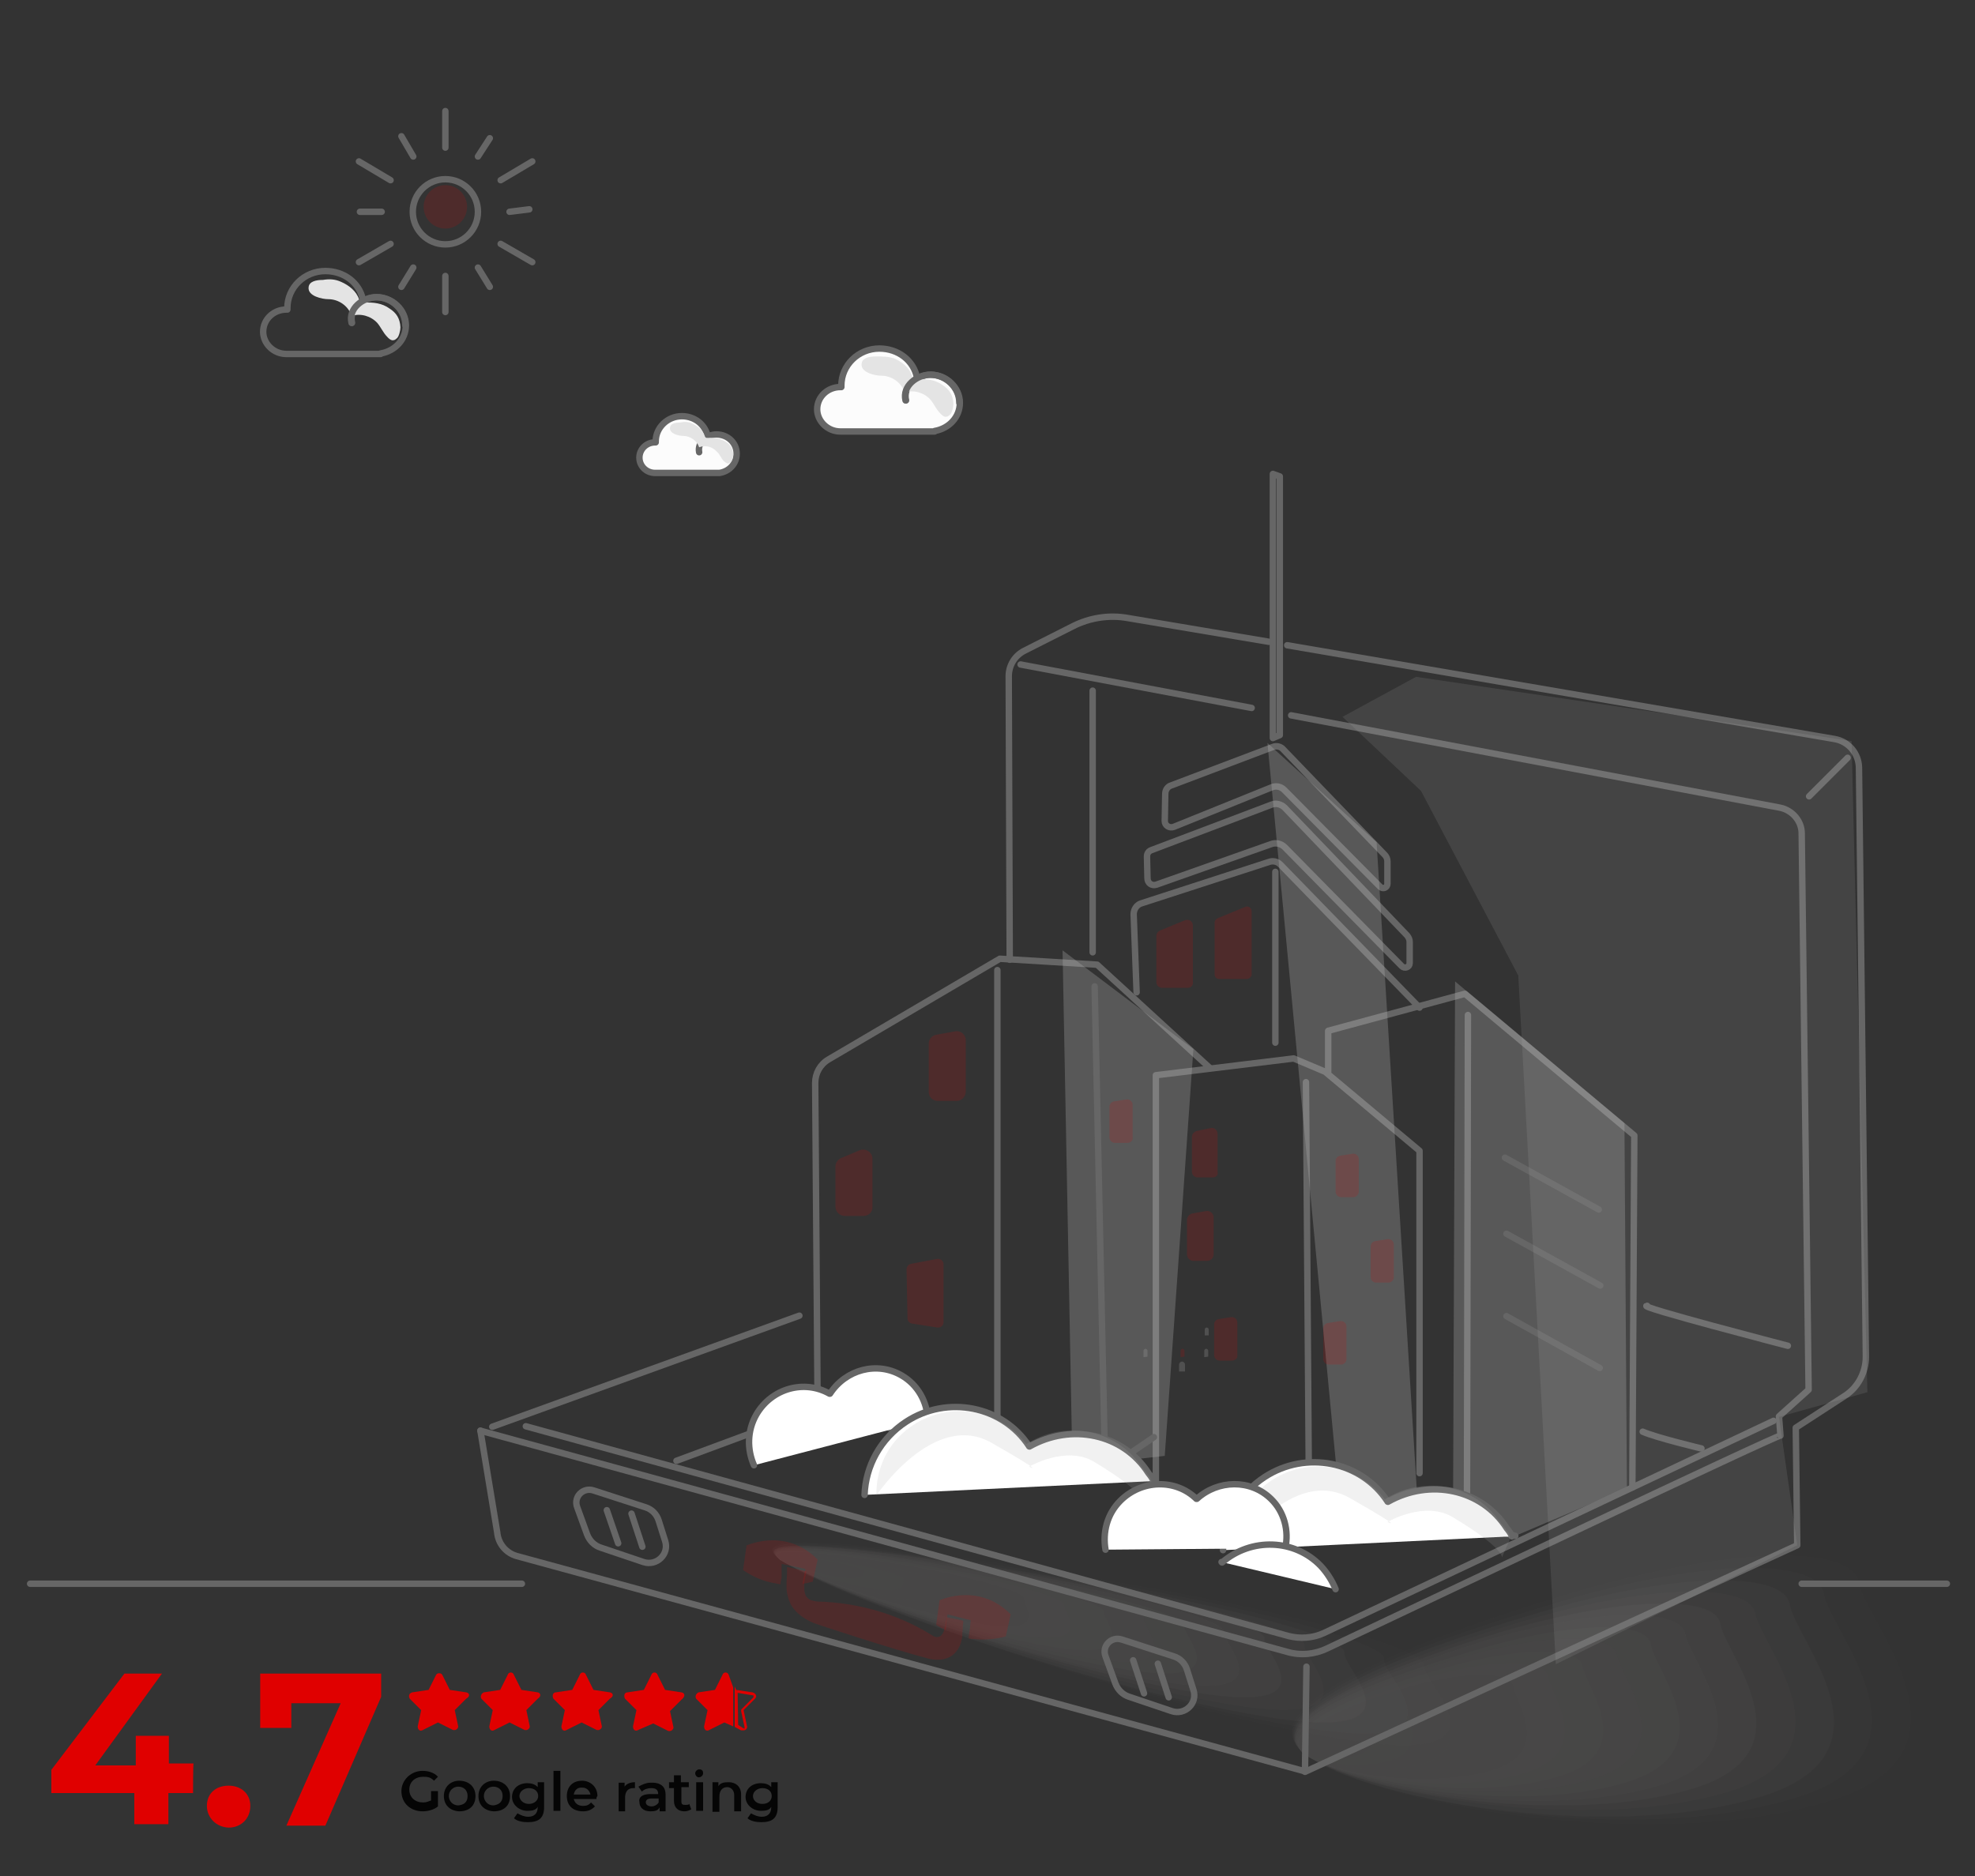 <?xml version="1.0" encoding="utf-8"?>
<!-- Generator: Adobe Illustrator 27.8.0, SVG Export Plug-In . SVG Version: 6.00 Build 0)  -->
<svg version="1.1" xmlns="http://www.w3.org/2000/svg" xmlns:xlink="http://www.w3.org/1999/xlink" x="0px" y="0px"
	 viewBox="0 0 400 380" style="enable-background:new 0 0 400 380;" xml:space="preserve">
<rect x="0" y="0" width="400" height="380" fill="#333333" stroke="none"/>
<style type="text/css">
	.st0{opacity:0.19;}
	.st1{fill:#A09C9B;fill-opacity:0;}
	.st2{opacity:6.250000e-02;fill:#A09C9B;enable-background:new    ;}
	.st3{opacity:0.125;fill:#A09C9B;enable-background:new    ;}
	.st4{opacity:0.188;fill:#A09C9B;enable-background:new    ;}
	.st5{opacity:0.25;fill:#A09C9B;enable-background:new    ;}
	.st6{opacity:0.312;fill:#A09C9B;enable-background:new    ;}
	.st7{opacity:0.375;fill:#A09C9B;enable-background:new    ;}
	.st8{opacity:0.438;fill:#A09C9B;enable-background:new    ;}
	.st9{opacity:0.5;fill:#A09C9B;enable-background:new    ;}
	.st10{opacity:0.562;fill:#A09C9B;enable-background:new    ;}
	.st11{opacity:0.625;fill:#A09C9B;enable-background:new    ;}
	.st12{opacity:0.688;fill:#A09C9B;enable-background:new    ;}
	.st13{opacity:0.75;fill:#A09C9B;enable-background:new    ;}
	.st14{opacity:0.812;fill:#A09C9B;enable-background:new    ;}
	.st15{opacity:0.875;fill:#A09C9B;enable-background:new    ;}
	.st16{opacity:0.938;fill:#A09C9B;enable-background:new    ;}
	.st17{fill:#A09C9B;}
	.st18{fill:none;stroke:#666666;stroke-width:1.3;stroke-linecap:round;stroke-linejoin:round;stroke-miterlimit:10;}
	.st19{fill:#E00000;}
	.st20{fill:#050505;}
	.st21{opacity:0.16;fill:#DE0001;enable-background:new    ;}
	
		.st22{fill-rule:evenodd;clip-rule:evenodd;fill:none;stroke:#666666;stroke-width:1.3;stroke-linecap:round;stroke-linejoin:round;stroke-miterlimit:10;}
	.st23{opacity:0.27;fill:#BFBFBF;}
	.st24{opacity:0.13;fill:#BFBFBF;}
	.st25{fill:#FFFFFF;stroke:#666666;stroke-width:1.3;stroke-linecap:round;stroke-linejoin:round;stroke-miterlimit:10;}
	.st26{opacity:0.17;fill:#ADADAD;enable-background:new    ;}
	.st27{opacity:0.25;fill:#ABABAB;enable-background:new    ;}
	.st28{fill:#E4E4E4;}
	.st29{opacity:0.16;fill:#DF0000;enable-background:new    ;}
	.st30{fill:#FCFCFC;stroke:#666666;stroke-width:1.3;stroke-linecap:round;stroke-linejoin:round;stroke-miterlimit:10;}
	.st31{display:none;}
</style>
<g id="Layer_1">
	<g class="st0">
		<path class="st1" d="M383.4,318.6c1.4,8.4,28,36.1-5.5,46.6c-41.9,13.2-114.2-1.9-116.4-13.7c-1.5-8.4,25.2-19.9,58.7-30.1
			C353.7,311,382,309.8,383.4,318.6z"/>
		<path class="st2" d="M376.5,320.7c1.4,8,26,34-5.4,43.9c-39.4,12.5-107.4-1.6-109.4-13.1c-1.5-8,23.6-18.9,55.2-28.4
			C348.4,313.6,375,312.3,376.5,320.7z"/>
		<path class="st3" d="M369.4,322.9c1.3,7.7,24.2,31.9-5.3,41.1c-37,11.8-100.5-1.8-102.3-12.1c-1.3-7.7,22.2-18,51.7-26.7
			C343.1,315.9,368.2,315.2,369.4,322.9z"/>
		<path class="st4" d="M362.5,325c1.2,7.3,22.4,29.8-5.1,38.7c-34.4,11-93.5-1.6-95.4-11.5c-1.3-7.3,20.6-17,48.2-25.1
			C337.8,318.6,361.2,317.8,362.5,325z"/>
		<path class="st5" d="M355.5,326.8c1.1,6.5,20.6,27.7-5,36c-32,9.9-86.7-1.4-88.3-10.6c-1.2-6.5,19.2-15.6,44.9-23.4
			S354.2,320.3,355.5,326.8z"/>
		<path class="st6" d="M348.4,328.9c1,6.1,18.7,25.6-4.9,33.2c-29.6,9.2-79.8-1.1-81.3-9.6c-1.1-6.1,17.8-14.6,41.4-21.8
			C327.3,323.6,347.4,322.8,348.4,328.9z"/>
		<path class="st7" d="M341.4,331.1c1,5.7,16.9,23.5-4.7,30.4c-27,8.4-73-0.9-74.3-9c-1.1-5.7,16.2-13.2,38-20.1
			C322.1,325.9,340.4,325.3,341.4,331.1z"/>
		<path class="st8" d="M334.4,333.2c0.9,5.4,15.1,21.4-4.6,27.7c-24.5,7.7-66-1.1-67.4-8c-0.9-5.4,14.8-12.2,34.6-18.1
			C316.8,328.6,333.6,327.8,334.4,333.2z"/>
		<path class="st9" d="M327.5,335.3c0.8,4.6,13.2,19.3-4.5,24.9c-22.1,7-59.2-0.9-60.3-7.4c-0.8-4.6,13.3-11.2,31.1-16.4
			C311.5,330.9,326.6,330.4,327.5,335.3z"/>
		<path class="st10" d="M320.5,337.5c0.7,4.2,11.4,17.2-4.4,22.2c-19.6,6.2-52.3-0.6-53.3-6.4c-0.7-4.2,11.8-10.3,27.7-14.8
			C306.3,333.6,319.8,333.3,320.5,337.5z"/>
		<path class="st11" d="M313.5,339.6c0.6,3.8,9.5,14.8-4.3,19.4c-17,5.5-45.4-0.4-46.3-5.4c-0.7-3.8,10.3-8.9,24.2-13.1
			C301,335.9,312.8,335.8,313.5,339.6z"/>
		<path class="st12" d="M306.5,341.8c0.6,3.4,7.8,13-4.2,16.7c-14.7,4.4-38.5-0.2-39.3-4.8c-0.6-3.4,8.8-7.9,20.8-11.5
			C295.8,338.5,305.9,338.3,306.5,341.8z"/>
		<path class="st13" d="M299.5,343.9c0.5,2.7,5.9,10.6-4.1,13.9c-12.2,3.6-31.6-0.3-32.2-3.8c-0.5-2.7,7.4-6.9,17.4-9.9
			C290.5,340.8,299,340.8,299.5,343.9z"/>
		<path class="st14" d="M292.5,346.1c0.4,2.3,4.1,8.5-4,11.1c-9.6,2.9-24.8-0.1-25.3-3.2c-0.4-2.3,5.9-5.5,13.9-8.2
			C285.2,343.5,292,343.4,292.5,346.1z"/>
		<path class="st15" d="M285.5,348.2c0.4,1.9,2.2,6.4-3.8,8.4c-7.2,2.2-17.8,0.1-18.2-2.2c-0.4-1.9,4.4-4.5,10.5-6.2
			C280,346.2,285.2,346.3,285.5,348.2z"/>
		<path class="st16" d="M278.4,350c0.3,1.5,0.4,4.3-3.7,5.6c-4.7,1.4-10.9,0.3-11.2-1.2c-0.3-1.5,2.9-3.5,7.1-4.5
			C274.7,348.5,278.3,348.8,278.4,350z"/>
		<path class="st17" d="M271.5,352.1c0.1,0.8-1.5,2.2-3.6,2.9c-2.2,0.7-4,0.6-4.2-0.6c-0.1-0.8,1.5-2.2,3.6-2.9
			S271.2,351,271.5,352.1z"/>
	</g>
	<g class="st0">
		<path class="st1" d="M296.6,338.8c-0.5,3.6,21.5,22.2-17.4,15.9c-48.8-7.9-123.5-35.8-122.9-40.9c0.4-3.6,32.2,0.2,71,6.7
			C266.1,326.7,297.1,335,296.6,338.8z"/>
		<path class="st2" d="M288.5,337.4c-0.5,3.5,19.9,20.8-16.6,14.9c-45.8-7.4-116.1-33.6-115.4-38.5c0.4-3.5,30.3,0.1,66.9,6.2
			C259.7,326.1,288.9,333.8,288.5,337.4z"/>
		<path class="st3" d="M280.3,336.1c-0.4,3.3,18.5,19.5-15.8,13.9c-43-6.9-108.6-31.5-108.1-36c0.4-3.3,28.5,0,62.6,5.8
			C253.4,325.4,280.9,332.8,280.3,336.1z"/>
		<path class="st4" d="M272.3,334.8c-0.5,3.1,17,18.1-15,13.1c-40.1-6.4-101.1-29.3-100.7-33.6c0.4-3.1,26.5-0.1,58.5,5.3
			C247.1,324.8,272.7,331.6,272.3,334.8z"/>
		<path class="st5" d="M264.2,333.3c-0.4,2.8,15.5,16.8-14.2,12.1c-37.2-6.1-93.7-27.1-93.2-31.1c0.3-2.8,24.7,0,54.4,4.9
			C241,324.1,264.5,330.5,264.2,333.3z"/>
		<path class="st6" d="M256.1,331.9c-0.4,2.6,14,15.4-13.5,11c-34.3-5.6-86.3-24.9-85.9-28.6c0.3-2.7,22.9-0.1,50.3,4.5
			S256.5,329.3,256.1,331.9z"/>
		<path class="st7" d="M248,330.6c-0.4,2.5,12.6,14.1-12.6,10.1c-31.4-5.1-78.9-22.7-78.5-26.2c0.3-2.5,20.9,0,46.1,4
			C228.2,322.7,248.3,328.1,248,330.6z"/>
		<path class="st8" d="M239.8,329.2c-0.3,2.3,11.2,12.7-11.8,9c-28.5-4.6-71.4-20.7-71.1-23.7c0.3-2.3,19.1-0.1,42,3.8
			C221.8,322.1,240.2,327,239.8,329.2z"/>
		<path class="st9" d="M231.7,327.9c-0.3,2,9.6,11.4-11,8c-25.7-4.2-64-18.5-63.6-21.3c0.3-2,17.2-0.2,37.8,3.3
			C215.5,321.3,232.1,325.8,231.7,327.9z"/>
		<path class="st10" d="M223.6,326.6c-0.2,1.8,8.1,10-10.3,7c-22.8-3.7-56.6-16.3-56.3-18.8c0.2-1.8,15.3-0.3,33.6,2.9
			C209.2,320.7,223.9,324.8,223.6,326.6z"/>
		<path class="st11" d="M215.5,325.2c-0.2,1.6,6.7,8.5-9.4,6c-19.8-3.2-49.2-14.1-48.9-16.2c0.2-1.7,13.4-0.2,29.5,2.5
			C202.9,320,215.7,323.6,215.5,325.2z"/>
		<path class="st12" d="M207.4,323.9c-0.2,1.5,5.2,7.3-8.6,5c-17-2.8-41.7-11.9-41.4-13.9c0.2-1.5,11.5-0.3,25.4,2
			C196.6,319.4,207.6,322.4,207.4,323.9z"/>
		<path class="st13" d="M199.3,322.6c-0.1,1.2,3.8,5.8-7.8,4c-14.1-2.4-34.2-9.8-34-11.3c0.1-1.2,9.7-0.3,21.3,1.6
			C190.3,318.7,199.5,321.3,199.3,322.6z"/>
		<path class="st14" d="M191.2,321.2c-0.1,1,2.4,4.4-7.1,3c-11.2-1.9-26.8-7.6-26.7-9c0.1-1,7.7-0.3,17,1.2
			C183.9,318,191.3,320.1,191.2,321.2z"/>
		<path class="st15" d="M183,319.9c-0.1,0.8,0.8,3.1-6.2,2c-8.3-1.4-19.3-5.4-19.2-6.4c0.1-0.8,5.9-0.3,12.9,0.9
			C177.5,317.5,183.2,319.1,183,319.9z"/>
		<path class="st16" d="M175,318.4c0,0.7-0.6,1.7-5.4,1c-5.4-0.9-11.9-3.2-11.9-3.9c0-0.7,4-0.4,8.8,0.5
			C171.2,316.7,175.1,317.9,175,318.4z"/>
		<path class="st17" d="M166.9,317.1c-0.1,0.3-2.1,0.4-4.7,0c-2.5-0.4-4.5-1-4.4-1.5c0.1-0.3,2.1-0.4,4.7,0
			C165,316,166.9,316.6,166.9,317.1z"/>
	</g>
	<line class="st18" x1="364.9" y1="320.8" x2="394.3" y2="320.8"/>
	<line class="st18" x1="6.1" y1="320.8" x2="105.7" y2="320.8"/>
	<g>
		<path class="st19" d="M94.4,342.8l-3.3-0.5l-1.5-3c-0.2-0.5-1.1-0.5-1.3,0l-1.5,3l-3.3,0.5c-0.7,0.2-0.8,0.8-0.5,1.3l2.3,2.3
			l-0.7,3.3c0,0.7,0.5,1.1,1.1,0.7l3-1.5l3,1.5c0.5,0.2,1.1-0.2,1.1-0.7l-0.7-3.3l2.3-2.3C95.3,343.6,95.1,342.9,94.4,342.8z"/>
		<path class="st19" d="M108.9,342.8l-3.3-0.5l-1.5-3c-0.2-0.7-1.1-0.7-1.3,0l-1.5,3l-3.3,0.5c-0.5,0.2-0.8,0.8-0.5,1.3l2.3,2.3
			l-0.7,3.3c0,0.7,0.5,1.1,1.1,0.7l3-1.5l3,1.5c0.5,0.2,1.1-0.2,1.1-0.7l-0.7-3.3l2.3-2.3C109.7,343.6,109.5,342.9,108.9,342.8z"/>
		<path class="st19" d="M123.5,342.8l-3.3-0.5l-1.5-3c-0.2-0.7-1.1-0.7-1.3,0l-1.5,3l-3.3,0.5c-0.7,0-0.8,0.8-0.5,1.3l2.3,2.3
			l-0.7,3.3c0,0.7,0.5,1.1,1.1,0.7l3-1.5l3,1.5c0.5,0.2,1.1-0.2,1.1-0.7l-0.7-3.3l2.3-2.3C124.4,343.6,124.2,342.9,123.5,342.8z"/>
		<path class="st19" d="M138,342.8l-3.3-0.5l-1.5-3c-0.2-0.7-1.1-0.7-1.3,0l-1.5,3l-3.3,0.5c-0.7,0-0.8,0.8-0.5,1.3l2.3,2.3
			l-0.7,3.3c0,0.7,0.5,1.1,1.1,0.7l3-1.3l3,1.5c0.5,0.2,1.1-0.2,1.1-0.7l-0.7-3.3l2.3-2.3C138.9,343.6,138.7,342.9,138,342.8z"/>
		<path class="st19" d="M147.6,339.3c-0.2-0.7-1.1-0.7-1.3,0l-1.5,3l-3.3,0.5c-0.5,0.2-0.8,0.8-0.5,1.3l2.3,2.3l-0.7,3.3
			c0,0.7,0.5,1.1,1.1,0.7l3-1.5l1.8,0.8v-7.9L147.6,339.3z"/>
		<g>
			<path class="st19" d="M149.4,342.9l3,0.5c0.2,0,0.2,0,0.2,0.2v0.2l-2.3,2.3c-0.2,0.2-0.2,0.2-0.2,0.5l0.7,3.3v0.2l0,0
				c0,0,0,0-0.2,0l-1.1-0.7L149.4,342.9 M148.8,341.6v8.2l1.3,0.7c0.2,0,0.2,0,0.5,0c0.5,0,0.8-0.5,0.7-0.8l-0.7-3.3l2.3-2.3
				c0.5-0.5,0.2-1.1-0.5-1.3l-3.3-0.5L148.8,341.6L148.8,341.6z"/>
		</g>
	</g>
	<g>
		<path class="st19" d="M39.1,363.2h-5v6.3h-6.9v-6.3H10.4v-4.7L25.2,339h7.6l-13.5,18.6h8.2v-6h6.7v5.6h5
			C39.1,357.3,39.1,363.2,39.1,363.2z"/>
		<path class="st19" d="M41.9,365.8c0-2.6,1.9-4.1,4.4-4.1s4.4,1.6,4.4,4.1c0,2.6-1.9,4.4-4.4,4.4C43.8,370.1,41.9,368.2,41.9,365.8
			z"/>
		<path class="st19" d="M77.2,339v4.7l-11.3,26.1H58L69,345H59v5h-6.3v-11H77.2L77.2,339z"/>
	</g>
	<g>
		<path class="st20" d="M87.3,362.8h1.4v3.1c-0.8,0.7-2.1,1-3.1,1c-2.4,0-4.3-1.6-4.3-4.1c0-2.2,1.9-4.1,4.3-4.1
			c1.2,0,2.4,0.4,3.1,1.2l-0.8,0.8c-0.7-0.7-1.2-0.8-2.2-0.8c-1.6,0-2.8,1-2.8,2.6s1.2,2.6,2.8,2.6c0.7,0,1-0.2,1.6-0.4V362.8
			L87.3,362.8L87.3,362.8L87.3,362.8z"/>
		<path class="st20" d="M89.9,363.8c0-1.9,1.4-3.1,3.1-3.1c1.9,0,3.3,1.2,3.3,3.1s-1.2,3.1-3.3,3.1
			C91.1,366.8,89.9,365.6,89.9,363.8z M94.7,363.8c0-1.2-0.8-1.9-1.9-1.9c-1,0-1.9,0.8-1.9,1.9c0,1,0.8,1.9,1.9,1.9
			C93.9,365.6,94.7,365.1,94.7,363.8z"/>
		<path class="st20" d="M96.9,363.8c0-1.9,1.4-3.1,3.1-3.1c1.9,0,3.3,1.2,3.3,3.1s-1.2,3.1-3.3,3.1
			C98.1,366.8,96.9,365.6,96.9,363.8z M101.8,363.8c0-1.2-0.8-1.9-1.9-1.9c-1,0-1.9,0.8-1.9,1.9c0,1,0.8,1.9,1.9,1.9
			C100.9,365.6,101.8,365.1,101.8,363.8z"/>
		<path class="st20" d="M110.2,361v5c0,2.2-1,3.1-3.3,3.1c-1,0-2.2-0.2-2.8-0.8l0.7-1c0.7,0.4,1.4,0.7,2.2,0.7
			c1.2,0,1.9-0.7,1.9-1.9V366c-0.4,0.7-1.2,0.8-2.1,0.8c-1.6,0-3.1-1.2-3.1-2.8s1.2-2.8,3.1-2.8c0.8,0,1.6,0.2,2.1,0.8v-1H110.2
			L110.2,361z M109,363.8c0-1-0.8-1.6-1.9-1.6c-1,0-1.9,0.7-1.9,1.6c0,0.8,0.8,1.6,1.9,1.6S109,364.7,109,363.8z"/>
		<path class="st20" d="M112.1,358.7h1.4v8.1h-1.4V358.7z"/>
		<path class="st20" d="M120.8,364.4h-4.6c0.2,0.8,0.8,1.4,1.9,1.4c0.7,0,1.2-0.2,1.6-0.7l0.8,0.8c-0.7,0.7-1.4,1-2.4,1
			c-2.1,0-3.3-1.2-3.3-3.1s1.2-3.1,3.1-3.1c1.6,0,3.1,1.2,3.1,3.1C120.8,364,120.8,364.2,120.8,364.4z M116.2,363.5h3.4
			c-0.2-0.8-0.8-1.4-1.6-1.4C116.9,362,116.4,362.6,116.2,363.5z"/>
		<path class="st20" d="M128.6,361v1.2c-0.2,0-0.2,0-0.4,0c-1,0-1.6,0.7-1.6,1.9v2.8h-1.3v-5.8h1.2v0.8
			C126.9,361.3,127.7,361,128.6,361z"/>
		<path class="st20" d="M134.8,363.5v3.4h-1.2v-0.8c-0.4,0.7-1,0.8-1.9,0.8c-1.4,0-2.2-0.8-2.2-1.9c-0.2-0.8,0.4-1.6,2.2-1.6h1.6
			l0,0c0-0.8-0.4-1.2-1.4-1.2c-0.7,0-1.4,0.2-1.9,0.7l-0.7-1c0.7-0.4,1.6-0.8,2.4-0.8C133.7,361,134.8,361.8,134.8,363.5z
			 M133.4,365.1v-0.8H132c-1,0-1.2,0.4-1.2,0.8s0.4,0.8,1.2,0.8C132.5,365.9,133.1,365.6,133.4,365.1z"/>
		<path class="st20" d="M140,366.5c-0.4,0.2-0.8,0.4-1.4,0.4c-1.2,0-2.1-0.7-2.1-2.1v-2.6h-1V361h1v-1.4h1.4v1.4h1.6v1H138v2.8
			c0,0.7,0.2,0.8,0.8,0.8c0.2,0,0.7,0,0.8-0.2L140,366.5z"/>
		<path class="st20" d="M140.8,359.2c0-0.4,0.4-0.8,0.8-0.8c0.7,0,0.8,0.4,0.8,0.8s-0.4,0.8-0.8,0.8
			C141.2,360.1,140.8,359.6,140.8,359.2z M141,361h1.4v5.8H141V361z"/>
		<path class="st20" d="M150.1,363.5v3.4h-1.4v-3.3c0-1-0.7-1.6-1.4-1.6c-1,0-1.6,0.7-1.6,1.9v3.1h-1.4v-6h1.2v0.8
			c0.4-0.7,1.2-0.8,2.1-0.8C148.9,361,150.1,361.8,150.1,363.5z"/>
		<path class="st20" d="M157.5,361v5c0,2.2-1,3.1-3.3,3.1c-1,0-2.2-0.2-2.8-0.8l0.7-1c0.7,0.4,1.4,0.7,2.2,0.7
			c1.2,0,1.9-0.7,1.9-1.9V366c-0.4,0.7-1.2,0.8-2.1,0.8c-1.6,0-3.1-1.2-3.1-2.8s1.2-2.8,3.1-2.8c0.8,0,1.6,0.2,2.1,0.8v-1H157.5
			L157.5,361z M156.3,363.8c0-1-0.8-1.6-1.9-1.6c-1,0-1.9,0.7-1.9,1.6s0.8,1.6,1.9,1.6C155.6,365.4,156.3,364.7,156.3,363.8z"/>
	</g>
	<ellipse class="st21" cx="866.3" cy="-30.7" rx="14" ry="7.3"/>
	<path class="st21" d="M191.8,327.6c0,0,0,0.1-0.1,0.3c0,0.1,0,0.2-0.1,0.4c-0.1,0.6-0.2,1.4-0.3,1.5c0,0.1,0,0.3-0.1,0.4
		c-0.1,0.2-0.1,0.5-0.3,0.7c-0.1,0.1-0.1,0.2-0.2,0.3c-0.2,0.2-0.5,0.4-0.9,0.4c-0.3,0-0.7-0.1-1.1-0.4c-6.7-4.2-14.9-6.6-23.2-6.8
		c-0.7-0.1-1.6-0.2-2.1-0.9c-0.3-0.3-0.4-0.8-0.5-1.4c0-0.1,0-0.3,0-0.4c0-0.2,0-0.5,0-0.8c0,0,0,0,0,0c0.1,0,0.3,0,0.4,0l-0.4,0
		c0-0.1,0-0.2,0-0.4c0-0.2,0.3-1.5,0.4-2c0-0.1,0-0.2,0-0.2l-0.8-0.2l-3.1-0.7c0,0.1,0,0.3,0,0.7c0,0.1,0,0.3,0,0.4
		c0,0.8-0.1,1.8-0.1,2c0,0.1,0,0.2,0,0.3l-0.4,0c0,0,0.1,0,0.4,0c0,0,0,0,0,0v0c0,0.2,0,0.5,0,0.7v0c0,0.1,0,0.3,0,0.4
		c0.1,0.9,0.3,1.8,0.6,2.5c0.1,0.2,0.2,0.3,0.2,0.5c1.6,2.9,5.1,4,5.1,4c0.2,0.1,15.7,5.2,22.6,7c0.7,0.2,1.4,0.3,2.1,0.3
		c2,0,3.3-0.9,4-2c0.1-0.1,0.2-0.2,0.2-0.3c0.3-0.5,0.5-1,0.6-1.5c0-0.1,0.1-0.3,0.1-0.4c0.1-0.3,0.1-0.6,0.1-0.8c0,0,0-0.2,0-0.4
		c0-0.3,0.1-0.6,0.1-1c0-0.1,0-0.3,0-0.4c0.1-0.6,0.1-1.1,0.1-1.1l-0.8-0.2L191.8,327.6z"/>
	<path class="st21" d="M158.3,319.6v-1v-0.4l0-1.4l2.1,0.4l2.7,0.6l0,0.2l-0.1,0.4l-0.2,1c-0.1,0.3-0.1,0.7-0.2,1
		c0,0.1,0,0.3-0.1,0.4c0.3,0,0.6-0.1,0.8-0.1c0.1,0,0.3-0.1,0.4-0.1c0.5-0.1,0.8-0.2,0.8-0.2l0.1,0l1-4.5l-0.1-0.1
		c-2.5-2.5-5.6-3.8-9-3.8c-3,0-5.1,1-5.2,1l-0.1,0l-0.7,5l0.1,0.1c1.9,1.3,4,2.2,6.3,2.6c0.1,0,0.3,0,0.4,0.1c0.3,0,0.5,0.1,0.8,0.1
		c0-0.1,0-0.3,0-0.4C158.2,319.9,158.3,319.6,158.3,319.6z"/>
	<path class="st21" d="M196.3,330.6l-0.1,0.9l0,0.1c0,0,0,0.1,0,0.3c0.3,0,0.5,0.1,0.8,0.1c0.1,0,0.3,0,0.4,0
		c0.5,0.1,1.1,0.1,1.6,0.1h0c2.7,0,4.5-0.6,4.6-0.6l0.1,0l1-4.5l-0.1-0.1c-2.5-2.5-5.6-3.8-9-3.8c-3,0-5.1,1-5.2,1l-0.1,0l-0.7,5
		l0.1,0.1c0.2,0.2,0.5,0.3,0.7,0.4c0.1,0.1,0.2,0.2,0.4,0.2c0.2,0.1,0.5,0.3,0.7,0.4c0-0.1,0.1-0.3,0.1-0.4c0-0.2,0-0.4,0-0.4
		l0.1-1.1l0.1-0.4l0.1-0.9l4.7,1.2l-0.2,2L196.3,330.6z"/>
	<path class="st18" d="M97.3,289.8l3.4,20.6c0.2,2.3,1.8,4.2,4,4.8l159.6,43.6l0.3-21.2"/>
	<path class="st18" d="M260.7,130.7l110.9,19c2.8,0.5,4.8,2.9,4.9,5.7l1.4,119.4c0,3.2-1.6,6.2-4.2,7.9l-10,6.5L364,313l-99.7,45.9"
		/>
	<path class="st18" d="M204.5,194.4l-0.2-57.4c0-2.2,1.2-4.2,3.2-5.2l9.7-4.9c3.5-1.8,7.5-2.4,11.3-1.7L257,130"/>
	<path class="st18" d="M99.7,289c0,0,33.7-12.2,62.2-22.5"/>
	<path class="st18" d="M261.5,144.9l99,18.7c2.5,0.5,4.4,2.7,4.4,5.2l1.4,112.7l-6,5.4l0.3,3.9c-0.2-0.4-73.8,34.6-91.8,43.1
		c-2.5,1.2-5.4,1.5-8.1,0.7L97.3,289.8"/>
	<line class="st18" x1="206.7" y1="134.6" x2="253.5" y2="143.4"/>
	<path class="st18" d="M332.7,290c2.7,1.2,11.9,3.4,11.9,3.4"/>
	<path class="st18" d="M333.6,264.5c-2.7,0,28.5,8.1,28.5,8.1"/>
	<line class="st18" x1="162.6" y1="286.4" x2="137" y2="295.9"/>
	<line class="st18" x1="221.3" y1="139.9" x2="221.3" y2="192.9"/>
	<line class="st18" x1="374.2" y1="153.5" x2="366.4" y2="161.3"/>
	<path class="st18" d="M130.3,316.4l-8.6-2.9c-1.3-0.4-2.3-1.4-2.8-2.7l-2-5.5c-0.8-2.1,1.2-4.1,3.3-3.4l10.5,3.4
		c1.3,0.4,2.3,1.4,2.7,2.7l1.3,4.1C135.6,314.8,133,317.3,130.3,316.4z"/>
	<path class="st18" d="M237.3,346.6l-8.6-2.9c-1.3-0.4-2.3-1.4-2.8-2.7l-2-5.5c-0.8-2.1,1.2-4.1,3.3-3.4l10.5,3.4
		c1.3,0.4,2.3,1.4,2.7,2.7l1.3,4.1C242.6,345,240,347.5,237.3,346.6z"/>
	<path class="st22" d="M165.6,285.6l-0.5-66.2c0-2,1-3.8,2.7-4.8l34.7-20.4l19.7,1.2l22.7,20.8"/>
	<path class="st22" d="M202,196.5c0,0.9,0,98.3,0,98.3"/>
	<polyline class="st22" points="269,217.1 269,208.8 296.7,201.3 331,230 330.6,301.3 	"/>
	<path class="st22" d="M230.2,201l-0.6-15.8c0-1,0.6-1.9,1.5-2.2l25.9-8.4c0.8-0.3,1.7-0.1,2.3,0.5l28.2,29"/>
	<line class="st18" x1="258.3" y1="176.6" x2="258.3" y2="211.2"/>
	<path class="st18" d="M279.5,179.6L260.1,160c-0.7-0.7-1.7-0.9-2.6-0.5l-19.8,8c-0.9,0.3-1.8-0.3-1.8-1.2l0.1-5.5
		c0-0.8,0.5-1.5,1.2-1.7l20.6-7.8c0.7-0.3,1.6-0.1,2.1,0.5l20.6,21.4c0.3,0.3,0.5,0.8,0.5,1.3l0,4.5
		C281,179.8,280.1,180.2,279.5,179.6z"/>
	<path class="st18" d="M283.9,195.7l-23.7-24.1c-0.7-0.7-1.8-1-2.8-0.6l-23.2,8.2c-0.9,0.3-1.8-0.3-1.8-1.3l-0.1-4.4
		c0-0.6,0.3-1.1,0.9-1.3l24.3-9.2c0.9-0.4,2-0.1,2.7,0.6l24.8,25.9c0.3,0.4,0.5,0.8,0.5,1.3l0,4.3
		C285.5,195.9,284.5,196.3,283.9,195.7z"/>
	<polygon class="st18" points="259.2,148.9 257.8,149.5 257.8,96 259.2,96.5 	"/>
	<line class="st18" x1="297.3" y1="205.6" x2="297.1" y2="309.4"/>
	<polyline class="st22" points="287.5,298.4 287.5,233.1 268.4,217.1 262,214.4 234.1,217.8 234.1,304 	"/>
	<line class="st18" x1="165.6" y1="285.6" x2="202" y2="294.7"/>
	<line class="st18" x1="264.5" y1="219.2" x2="265.1" y2="302.2"/>
	<line class="st18" x1="122.9" y1="305.9" x2="125.2" y2="312.6"/>
	<line class="st18" x1="127.9" y1="306.6" x2="130.1" y2="313.3"/>
	<line class="st18" x1="229.5" y1="336.3" x2="231.7" y2="343"/>
	<line class="st18" x1="234.5" y1="337" x2="236.7" y2="343.8"/>
	<polygon class="st23" points="329.5,301.5 306.9,311.1 294.3,302.7 294.7,198.8 329,227.5 	"/>
	<polygon class="st23" points="287.2,305.9 271.3,304.1 256.7,150.5 278.8,170.6 	"/>
	<polygon class="st23" points="235.9,294.9 217.2,297 215.2,192.5 241.7,212.5 	"/>
	<line class="st18" x1="221.7" y1="199.8" x2="223.8" y2="296.5"/>
	<line class="st18" x1="225.8" y1="296.5" x2="233.7" y2="291.1"/>
	<path class="st21" d="M240.5,200.1h-5.1c-0.7,0-1.2-0.5-1.2-1.2v-9.3c0-0.5,0.3-0.9,0.7-1.1l5.1-2.1c0.8-0.3,1.6,0.2,1.6,1.1v11.4
		C241.7,199.6,241.2,200.1,240.5,200.1z"/>
	<path class="st21" d="M174.9,246.3h-3.8c-1,0-1.9-0.8-1.9-1.9v-8.1c0-0.8,0.5-1.4,1.1-1.7l3.8-1.6c1.2-0.5,2.6,0.4,2.6,1.7v9.7
		C176.8,245.5,175.9,246.3,174.9,246.3z"/>
	<path class="st21" d="M189.8,268.9l-5.1-0.8c-0.5-0.1-0.9-0.5-0.9-1.1l-0.2-9.9c0-0.5,0.4-1,0.9-1.1l5.3-1c0.7-0.1,1.3,0.4,1.3,1.1
		v11.7C191.1,268.5,190.5,269,189.8,268.9z"/>
	<path class="st21" d="M245.6,238.5h-3c-0.7,0-1.2-0.5-1.2-1.2l0-7c0-0.6,0.4-1,0.9-1.2l2.9-0.6c0.7-0.2,1.4,0.4,1.4,1.2v7.6
		C246.8,238,246.3,238.5,245.6,238.5z"/>
	<path class="st21" d="M274.1,242.5h-2.5c-0.6,0-1.1-0.5-1.1-1.1v-6.2c0-0.6,0.4-1,0.9-1.1l2.5-0.4c0.7-0.1,1.3,0.4,1.3,1.1v6.6
		C275.2,241.9,274.7,242.5,274.1,242.5z"/>
	<path class="st21" d="M281.2,259.8h-2.5c-0.6,0-1.1-0.5-1.1-1.1v-6.2c0-0.6,0.4-1,0.9-1.1l2.5-0.4c0.7-0.1,1.3,0.4,1.3,1.1v6.6
		C282.3,259.3,281.8,259.8,281.2,259.8z"/>
	<path class="st21" d="M271.6,276.4h-2.5c-0.6,0-1.1-0.5-1.1-1.1v-6.2c0-0.6,0.4-1,0.9-1.1l2.5-0.4c0.7-0.1,1.3,0.4,1.3,1.1v6.6
		C272.7,275.9,272.2,276.4,271.6,276.4z"/>
	<path class="st21" d="M249.5,275.6h-2.5c-0.6,0-1.1-0.5-1.1-1.1v-6.2c0-0.6,0.4-1,0.9-1.1l2.5-0.4c0.7-0.1,1.3,0.4,1.3,1.1v6.6
		C250.7,275.1,250.2,275.6,249.5,275.6z"/>
	<path class="st21" d="M228.3,231.5h-2.5c-0.6,0-1.1-0.5-1.1-1.1v-6.2c0-0.6,0.4-1,0.9-1.1l2.5-0.4c0.7-0.1,1.3,0.4,1.3,1.1v6.6
		C229.5,231,229,231.5,228.3,231.5z"/>
	<path class="st21" d="M244.5,255.4h-2.8c-0.7,0-1.3-0.6-1.3-1.3v-7c0-0.6,0.5-1.2,1.1-1.3l2.8-0.5c0.8-0.1,1.5,0.5,1.5,1.3v7.5
		C245.8,254.8,245.2,255.4,244.5,255.4z"/>
	<path class="st21" d="M193.8,223h-3.9c-1,0-1.8-0.8-1.8-1.8v-9.8c0-0.9,0.6-1.6,1.5-1.8l3.9-0.7c1.1-0.2,2.1,0.7,2.1,1.8v10.4
		C195.6,222.2,194.7,223,193.8,223z"/>
	<path class="st21" d="M252.5,198.3h-5.6c-0.5,0-0.9-0.4-0.9-0.9v-10.5c0-0.4,0.2-0.7,0.6-0.9l5.6-2.3c0.6-0.3,1.3,0.2,1.3,0.9v12.9
		C253.4,197.9,253,198.3,252.5,198.3z"/>
	<line class="st18" x1="304.8" y1="234.5" x2="323.8" y2="245"/>
	<line class="st18" x1="305.1" y1="249.9" x2="324.1" y2="260.4"/>
	<line class="st18" x1="305.1" y1="266.6" x2="324" y2="277.1"/>
	<line class="st18" x1="287.2" y1="305.9" x2="306.9" y2="311.1"/>
	<path class="st18" d="M106.5,288.9L261,331.4c2.4,0.6,4.9,0.4,7.1-0.6l91.1-43"/>
	<line class="st18" x1="223.8" y1="296.5" x2="202" y2="294.7"/>
	<polygon class="st24" points="286.8,137.1 271.9,145.2 287.8,160.2 307.5,197.6 315.1,337.1 364,313 360.3,287 378.2,282 
		375,150.1 	"/>
	<path class="st25" d="M187.9,287.6c-0.1-3.6-2-7.1-5.3-9c-5-2.9-11.3-1.2-14.5,3.7c0,0,0,0-0.1,0c-5.1-2.9-11.7-1.1-14.8,4.2
		c-1.9,3.3-1.9,7.1-0.5,10.3"/>
	<path class="st25" d="M233.6,300c-0.2-0.6-0.6-1.1-1-1.6c-5.1-8-15.6-10.2-24.1-5.4c0,0-0.1,0-0.1-0.1c-5.3-8.1-16.5-10.4-24.9-4.9
		c-5.2,3.4-8.2,9-8.4,14.8"/>
	<path class="st26" d="M231.6,304.3c2-5.1,2.6-3.3-1-8c-5.3-7-15.3-8.6-22.7-3.8c0,0-0.1,0-0.1-0.1c-5.6-7.2-16.1-8.7-23.5-3.3
		c-4.7,3.4-6.9,8.6-6.8,13.8c0,0,11.7-17.4,23.4-10.6c11.7,6.7,7.5,4.8,7.5,4.8s7.5-4.4,13.2-1C232,302.4,231.6,304.3,231.6,304.3z"
		/>
	<path class="st25" d="M306.2,311.2c-0.2-0.6-0.6-1.1-1-1.6c-5.1-8-15.6-10.2-24.1-5.4c0,0-0.1,0-0.1-0.1
		c-5.3-8.1-16.5-10.4-24.9-4.9c-5.2,3.4-8.2,9-8.4,14.8"/>
	<path class="st26" d="M304.2,315.5c2-5.1,2.6-3.3-1-8c-5.3-7-15.3-8.6-22.7-3.8c0,0-0.1,0-0.1-0.1c-5.6-7.2-16.1-8.7-23.5-3.3
		c-4.7,3.4-6.9,8.6-6.8,13.8c0,0,11.7-17.4,23.4-10.6c11.7,6.7,7.5,4.8,7.5,4.8s7.5-4.4,13.2-1C304.7,313.6,304.2,315.5,304.2,315.5
		z"/>
	<path class="st27" d="M244,270.5v-1.2c0-0.2,0.2-0.4,0.4-0.4l0,0c0.2,0,0.4,0.2,0.4,0.4v1.2H244z"/>
	<path class="st27" d="M240,277.8v-1.4c0-0.3-0.3-0.6-0.6-0.6c-0.3,0-0.6,0.3-0.6,0.6v1.4H240z"/>
	<path class="st27" d="M243.9,274.9v-1.3c0-0.2,0.2-0.4,0.4-0.4l0,0c0.2,0,0.4,0.2,0.4,0.4v1.2L243.9,274.9L243.9,274.9z"/>
	<path class="st21" d="M239.1,274.9v-1.3c0-0.2,0.2-0.4,0.4-0.4l0,0c0.2,0,0.4,0.2,0.4,0.4v1.2L239.1,274.9L239.1,274.9z"/>
	<path class="st27" d="M231.6,274.9v-1.3c0-0.2,0.2-0.4,0.4-0.4l0,0c0.2,0,0.4,0.2,0.4,0.4v1.2L231.6,274.9L231.6,274.9z"/>
	<path class="st25" d="M260.3,313.6c0.8-3.5-0.2-7.4-2.9-10c-4.1-4-10.7-3.9-15,0c0,0,0,0-0.1,0c-4.2-4.1-11.1-3.9-15.4,0.4
		c-2.7,2.7-3.6,6.4-3,9.9"/>
	<path class="st25" d="M270.5,321.9c-0.7-1.7-1.7-3.3-3-4.7c-5.3-5.5-14.1-5.8-20-0.7c0,0,0,0-0.1-0.1"/>
	<path class="st18" d="M73.5,60.7c-0.7-3.4-3.8-5.8-7.6-5.8c-4.3,0-7.7,3.4-7.7,7.5c0,0.1,0,0.2,0,0.3c-0.1,0-0.1,0-0.2,0
		c-2.6,0-4.7,2-4.7,4.5c0,2.4,2.1,4.5,4.7,4.5c0.1,0,0.1,0,0.2,0h18.9v-0.1c2.9-0.5,5.1-2.8,5.1-5.7c0-3.1-2.7-5.7-5.9-5.7
		c-2.7,0-5.7,2.3-5,5.2"/>
	<path class="st28" d="M69.1,57.1c1.6,0.7,3.1,1.9,3.6,3.5c0.1,0.2,0.1,0.5,0.3,0.6s0.5,0.1,0.7,0.1c1.9-0.1,3.7,0.1,5.2,1.2
		c1.4,0.9,2.1,2,2.2,3.8c0,0.6-0.3,1.9-0.7,2.2c-0.7,0.7-1.3,0.5-2-0.3c-0.8-0.8-1.3-2-2-2.8c-1.3-1.4-3.4-2-5.2-1.4
		c-0.6-2-2.6-3.4-4.7-3.4c-1.2,0-4.2-0.6-4-2.4c0.1-1.2,1.5-1.5,2.9-1.5C66.6,56.5,67.8,56.5,69.1,57.1z"/>
	<path class="st18" d="M82.1,65.9c0-3.1-2.7-5.7-5.9-5.7c-2.7,0-5.7,2.3-5,5.2"/>
	<g>
		<circle class="st18" cx="90.2" cy="42.9" r="6.6"/>
		<line class="st18" x1="90.2" y1="22.5" x2="90.2" y2="29.9"/>
		<line class="st18" x1="81.3" y1="27.6" x2="83.7" y2="31.7"/>
		<line class="st18" x1="72.7" y1="32.7" x2="79.1" y2="36.5"/>
		<line class="st18" x1="72.9" y1="42.9" x2="77.3" y2="42.9"/>
		<line class="st18" x1="72.7" y1="53.1" x2="79.1" y2="49.4"/>
		<line class="st18" x1="81.3" y1="58.1" x2="83.7" y2="54.2"/>
		<line class="st18" x1="90.2" y1="63.2" x2="90.2" y2="55.9"/>
		<line class="st18" x1="99.2" y1="58.1" x2="96.8" y2="54.2"/>
		<line class="st18" x1="107.8" y1="53.1" x2="101.4" y2="49.4"/>
		<line class="st18" x1="107.2" y1="42.4" x2="103.2" y2="42.9"/>
		<line class="st18" x1="107.8" y1="32.7" x2="101.4" y2="36.5"/>
		<line class="st18" x1="99.2" y1="28" x2="96.8" y2="31.7"/>
	</g>
	<circle class="st29" cx="90.2" cy="41.9" r="4.4"/>
	<path class="st30" d="M185.7,76.4c-0.7-3.4-3.8-5.8-7.6-5.8c-4.3,0-7.7,3.4-7.7,7.5c0,0.1,0,0.2,0,0.3c-0.1,0-0.1,0-0.2,0
		c-2.6,0-4.7,2-4.7,4.5c0,2.4,2.1,4.5,4.7,4.5c0.1,0,0.1,0,0.2,0h18.9v-0.1c2.9-0.5,5.1-2.8,5.1-5.7c0-3.1-2.7-5.7-5.9-5.7
		c-2.7,0-5.7,2.3-5,5.2"/>
	<path class="st28" d="M181.1,72.6c1.6,0.7,3.1,1.9,3.6,3.5c0.1,0.2,0.1,0.5,0.3,0.6c0.2,0.1,0.5,0.1,0.7,0.1
		c1.9-0.1,3.7,0.1,5.2,1.2c1.4,0.9,2.1,2,2.2,3.8c0,0.6-0.3,1.9-0.7,2.2c-0.7,0.7-1.3,0.5-2-0.3c-0.8-0.8-1.3-2-2-2.8
		c-1.3-1.4-3.4-2-5.2-1.4c-0.6-2-2.6-3.4-4.7-3.4c-1.2,0-4.2-0.6-4-2.4c0.1-1.2,1.5-1.5,2.9-1.5C178.7,72.2,179.9,72.2,181.1,72.6z"
		/>
	<path class="st18" d="M194.3,81.6c0-3.1-2.7-5.7-5.9-5.7c-2.7,0-5.7,2.3-5,5.2"/>
	<path class="st30" d="M143.3,88.3c-0.5-2.3-2.6-4-5.2-4c-2.9,0-5.3,2.3-5.3,5.1c0,0.1,0,0.1,0,0.2h-0.1c-1.8,0-3.2,1.4-3.2,3.1
		s1.4,3.1,3.2,3.1h0.1h12.9l0,0c2-0.3,3.5-1.9,3.5-3.9c0-2.2-1.8-3.9-4.1-3.9c-1.9,0-3.9,1.6-3.5,3.6"/>
	<path class="st28" d="M140.2,85.8c1.1,0.5,2.1,1.3,2.5,2.4c0,0.1,0.1,0.3,0.2,0.4s0.3,0.1,0.5,0.1c1.2-0.1,2.5,0.1,3.6,0.8
		c1,0.6,1.4,1.4,1.5,2.6c0,0.4-0.2,1.2-0.5,1.5c-0.5,0.5-0.8,0.3-1.4-0.2c-0.6-0.6-0.8-1.4-1.4-1.9c-0.9-1-2.3-1.4-3.6-0.9
		c-0.4-1.3-1.8-2.3-3.2-2.3c-0.8,0-2.9-0.4-2.7-1.7c0.1-0.8,1-1,2-1C138.5,85.4,139.4,85.4,140.2,85.8z"/>
</g>
<g id="Layer_2" class="st31">
</g>
</svg>

